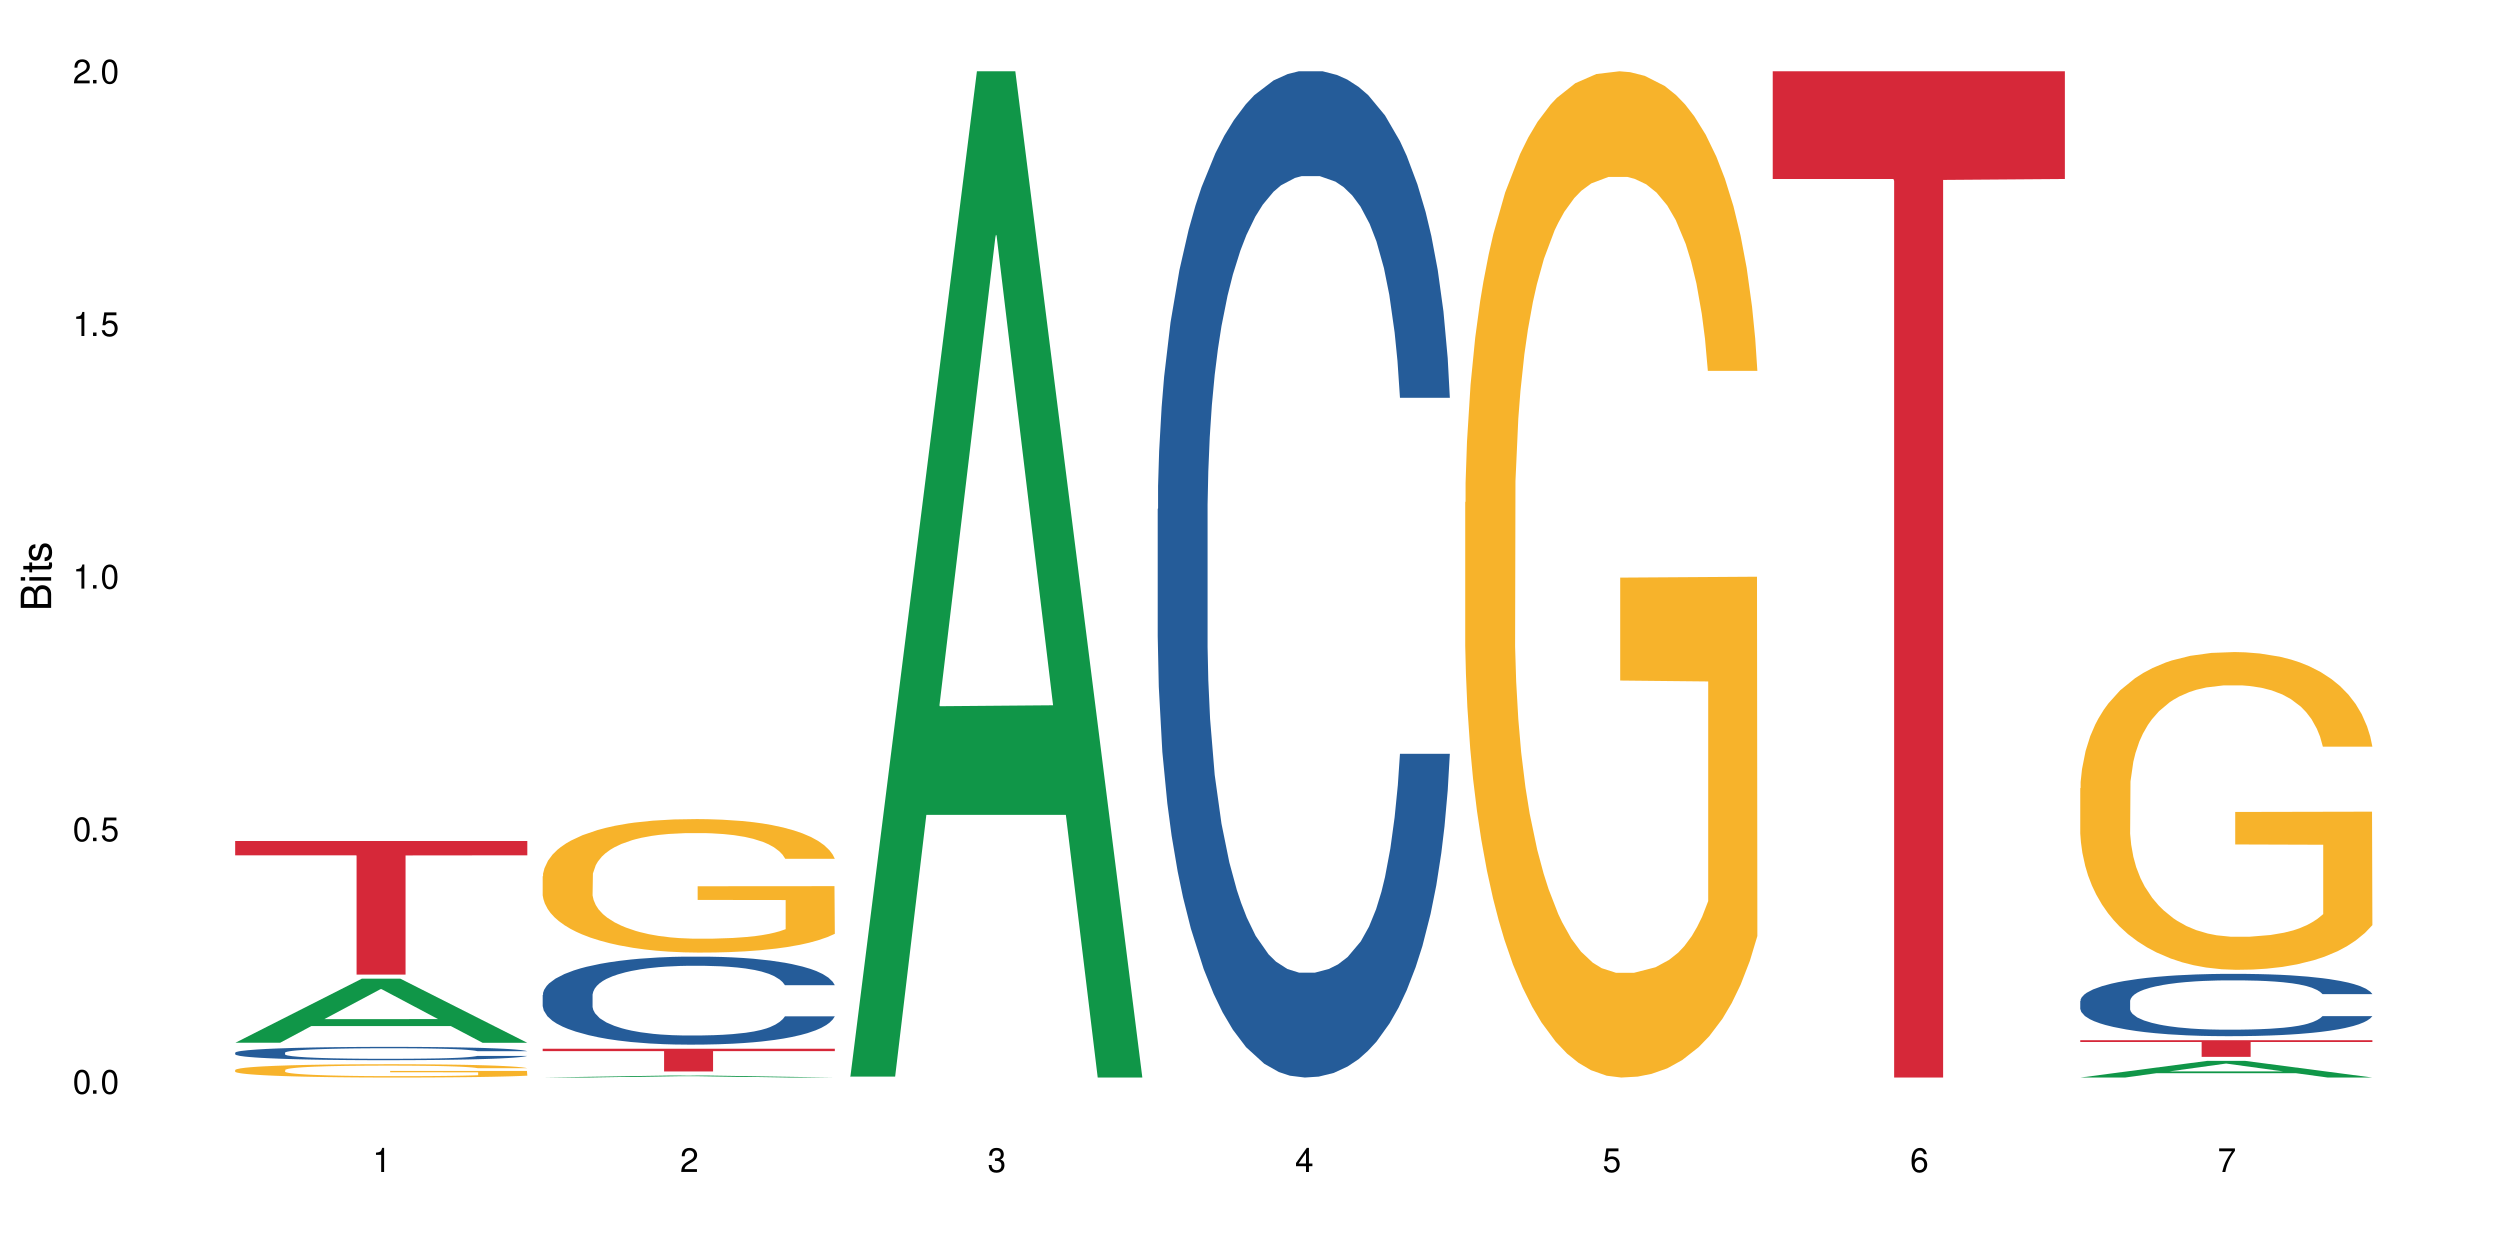 <?xml version="1.0" encoding="UTF-8"?>
<svg xmlns="http://www.w3.org/2000/svg" xmlns:xlink="http://www.w3.org/1999/xlink" width="720" height="360" viewBox="0 0 720 360">
<defs>
<g>
<g id="glyph-0-0">
</g>
<g id="glyph-0-1">
<path d="M 2.641 -6.938 C 2 -6.938 1.422 -6.656 1.078 -6.172 C 0.641 -5.562 0.406 -4.641 0.406 -3.359 C 0.406 -1.016 1.188 0.219 2.641 0.219 C 4.078 0.219 4.859 -1.016 4.859 -3.297 C 4.859 -4.641 4.656 -5.547 4.203 -6.172 C 3.844 -6.656 3.281 -6.938 2.641 -6.938 Z M 2.641 -6.188 C 3.547 -6.188 4 -5.25 4 -3.375 C 4 -1.406 3.562 -0.484 2.625 -0.484 C 1.734 -0.484 1.281 -1.438 1.281 -3.344 C 1.281 -5.25 1.734 -6.188 2.641 -6.188 Z M 2.641 -6.188 "/>
</g>
<g id="glyph-0-2">
<path d="M 1.828 -1 L 0.828 -1 L 0.828 0 L 1.828 0 Z M 1.828 -1 "/>
</g>
<g id="glyph-0-3">
<path d="M 4.562 -6.797 L 1.062 -6.797 L 0.547 -3.094 L 1.328 -3.094 C 1.719 -3.562 2.047 -3.734 2.578 -3.734 C 3.484 -3.734 4.062 -3.109 4.062 -2.094 C 4.062 -1.125 3.484 -0.531 2.578 -0.531 C 1.828 -0.531 1.375 -0.906 1.188 -1.672 L 0.328 -1.672 C 0.453 -1.109 0.547 -0.844 0.75 -0.594 C 1.125 -0.078 1.828 0.219 2.594 0.219 C 3.969 0.219 4.922 -0.781 4.922 -2.219 C 4.922 -3.562 4.031 -4.484 2.719 -4.484 C 2.25 -4.484 1.859 -4.359 1.469 -4.062 L 1.734 -5.969 L 4.562 -5.969 Z M 4.562 -6.797 "/>
</g>
<g id="glyph-0-4">
<path d="M 2.484 -4.938 L 2.484 0 L 3.328 0 L 3.328 -6.938 L 2.766 -6.938 C 2.469 -5.875 2.281 -5.734 0.984 -5.562 L 0.984 -4.938 Z M 2.484 -4.938 "/>
</g>
<g id="glyph-0-5">
<path d="M 4.859 -0.828 L 1.281 -0.828 C 1.359 -1.406 1.672 -1.781 2.5 -2.281 L 3.469 -2.828 C 4.406 -3.344 4.906 -4.062 4.906 -4.906 C 4.906 -5.484 4.672 -6.031 4.266 -6.406 C 3.859 -6.766 3.375 -6.938 2.719 -6.938 C 1.859 -6.938 1.219 -6.625 0.844 -6.031 C 0.609 -5.672 0.5 -5.234 0.484 -4.531 L 1.328 -4.531 C 1.359 -5.016 1.406 -5.281 1.531 -5.516 C 1.75 -5.938 2.188 -6.203 2.703 -6.203 C 3.469 -6.203 4.031 -5.641 4.031 -4.891 C 4.031 -4.344 3.719 -3.859 3.125 -3.516 L 2.234 -3 C 0.812 -2.172 0.406 -1.531 0.328 -0.016 L 4.859 -0.016 Z M 4.859 -0.828 "/>
</g>
<g id="glyph-0-6">
<path d="M 2.125 -3.188 L 2.578 -3.188 C 3.5 -3.188 3.984 -2.766 3.984 -1.922 C 3.984 -1.062 3.469 -0.531 2.594 -0.531 C 1.656 -0.531 1.203 -1 1.156 -2.016 L 0.312 -2.016 C 0.344 -1.453 0.438 -1.094 0.609 -0.781 C 0.953 -0.109 1.625 0.219 2.547 0.219 C 3.953 0.219 4.859 -0.625 4.859 -1.938 C 4.859 -2.828 4.516 -3.297 3.703 -3.594 C 4.344 -3.844 4.656 -4.328 4.656 -5.031 C 4.656 -6.219 3.875 -6.938 2.578 -6.938 C 1.203 -6.938 0.484 -6.172 0.453 -4.703 L 1.297 -4.703 C 1.312 -5.125 1.344 -5.359 1.453 -5.578 C 1.641 -5.969 2.062 -6.203 2.594 -6.203 C 3.344 -6.203 3.797 -5.75 3.797 -5 C 3.797 -4.516 3.609 -4.219 3.25 -4.047 C 3.016 -3.953 2.703 -3.922 2.125 -3.906 Z M 2.125 -3.188 "/>
</g>
<g id="glyph-0-7">
<path d="M 3.141 -1.672 L 3.141 0 L 3.984 0 L 3.984 -1.672 L 4.984 -1.672 L 4.984 -2.438 L 3.984 -2.438 L 3.984 -6.938 L 3.359 -6.938 L 0.266 -2.578 L 0.266 -1.672 Z M 3.141 -2.438 L 1 -2.438 L 3.141 -5.5 Z M 3.141 -2.438 "/>
</g>
<g id="glyph-0-8">
<path d="M 4.781 -5.125 C 4.609 -6.266 3.891 -6.938 2.844 -6.938 C 2.094 -6.938 1.422 -6.578 1.031 -5.953 C 0.594 -5.266 0.406 -4.422 0.406 -3.172 C 0.406 -2 0.578 -1.25 0.984 -0.641 C 1.359 -0.078 1.953 0.219 2.703 0.219 C 3.984 0.219 4.922 -0.75 4.922 -2.094 C 4.922 -3.375 4.062 -4.281 2.844 -4.281 C 2.172 -4.281 1.641 -4.031 1.281 -3.516 C 1.281 -5.234 1.828 -6.188 2.797 -6.188 C 3.391 -6.188 3.797 -5.797 3.938 -5.125 Z M 2.734 -3.531 C 3.547 -3.531 4.062 -2.953 4.062 -2.031 C 4.062 -1.156 3.484 -0.531 2.703 -0.531 C 1.922 -0.531 1.328 -1.188 1.328 -2.078 C 1.328 -2.938 1.906 -3.531 2.734 -3.531 Z M 2.734 -3.531 "/>
</g>
<g id="glyph-0-9">
<path d="M 4.984 -6.797 L 0.438 -6.797 L 0.438 -5.969 L 4.109 -5.969 C 2.5 -3.656 1.828 -2.234 1.328 0 L 2.219 0 C 2.594 -2.172 3.453 -4.047 4.984 -6.094 Z M 4.984 -6.797 "/>
</g>
<g id="glyph-1-0">
</g>
<g id="glyph-1-1">
<path d="M 0 -0.953 L 0 -4.891 C 0 -5.719 -0.234 -6.344 -0.734 -6.797 C -1.188 -7.234 -1.812 -7.469 -2.5 -7.469 C -3.547 -7.469 -4.188 -7 -4.625 -5.875 C -4.984 -6.688 -5.625 -7.094 -6.531 -7.094 C -7.172 -7.094 -7.734 -6.859 -8.141 -6.391 C -8.562 -5.922 -8.75 -5.344 -8.75 -4.5 L -8.75 -0.953 Z M -4.984 -2.062 L -7.766 -2.062 L -7.766 -4.219 C -7.766 -4.844 -7.688 -5.203 -7.453 -5.5 C -7.219 -5.812 -6.859 -5.969 -6.375 -5.969 C -5.891 -5.969 -5.531 -5.812 -5.297 -5.5 C -5.062 -5.203 -4.984 -4.844 -4.984 -4.219 Z M -0.984 -2.062 L -4 -2.062 L -4 -4.781 C -4 -5.766 -3.438 -6.359 -2.484 -6.359 C -1.547 -6.359 -0.984 -5.766 -0.984 -4.781 Z M -0.984 -2.062 "/>
</g>
<g id="glyph-1-2">
<path d="M -6.281 -1.797 L -6.281 -0.797 L 0 -0.797 L 0 -1.797 Z M -8.75 -1.797 L -8.75 -0.797 L -7.484 -0.797 L -7.484 -1.797 Z M -8.75 -1.797 "/>
</g>
<g id="glyph-1-3">
<path d="M -6.281 -3.047 L -6.281 -2.016 L -8.016 -2.016 L -8.016 -1.016 L -6.281 -1.016 L -6.281 -0.172 L -5.469 -0.172 L -5.469 -1.016 L -0.719 -1.016 C -0.078 -1.016 0.281 -1.453 0.281 -2.234 C 0.281 -2.5 0.25 -2.719 0.188 -3.047 L -0.641 -3.047 C -0.609 -2.906 -0.594 -2.766 -0.594 -2.562 C -0.594 -2.141 -0.719 -2.016 -1.156 -2.016 L -5.469 -2.016 L -5.469 -3.047 Z M -6.281 -3.047 "/>
</g>
<g id="glyph-1-4">
<path d="M -4.531 -5.25 C -5.766 -5.25 -6.469 -4.422 -6.469 -2.969 C -6.469 -1.516 -5.719 -0.562 -4.547 -0.562 C -3.562 -0.562 -3.094 -1.062 -2.734 -2.562 L -2.516 -3.484 C -2.344 -4.188 -2.094 -4.469 -1.641 -4.469 C -1.047 -4.469 -0.641 -3.875 -0.641 -3 C -0.641 -2.453 -0.797 -2 -1.062 -1.75 C -1.25 -1.594 -1.422 -1.531 -1.875 -1.469 L -1.875 -0.406 C -0.422 -0.453 0.281 -1.266 0.281 -2.922 C 0.281 -4.5 -0.5 -5.516 -1.719 -5.516 C -2.656 -5.516 -3.172 -4.984 -3.469 -3.734 L -3.703 -2.766 C -3.891 -1.953 -4.156 -1.609 -4.594 -1.609 C -5.188 -1.609 -5.547 -2.125 -5.547 -2.938 C -5.547 -3.75 -5.203 -4.172 -4.531 -4.203 Z M -4.531 -5.25 "/>
</g>
</g>
</defs>
<rect x="-72" y="-36" width="864" height="432" fill="rgb(100%, 100%, 100%)" fill-opacity="1"/>
<path fill-rule="nonzero" fill="rgb(6.275%, 58.824%, 28.235%)" fill-opacity="1" d="M 67.73 300.316 L 67.82 300.301 L 104.227 281.852 L 115.281 281.852 L 151.867 300.336 L 139.012 300.336 L 129.844 295.512 L 89.664 295.512 L 80.676 300.316 L 67.73 300.316 L 93.527 293.516 L 126.156 293.496 L 109.887 284.871 L 109.707 284.855 L 109.527 284.906 L 93.438 293.496 L 93.527 293.516 Z M 67.73 300.316 "/>
<path fill-rule="nonzero" fill="rgb(14.51%, 36.078%, 60%)" fill-opacity="1" d="M 67.73 303.168 L 67.832 303.164 L 67.832 303.082 L 68.141 302.945 L 68.859 302.777 L 69.578 302.664 L 71.426 302.457 L 73.988 302.258 L 76.656 302.102 L 78.605 302.012 L 80.352 301.941 L 84.352 301.812 L 86.918 301.746 L 89.688 301.684 L 93.074 301.625 L 95.535 301.59 L 101.078 301.535 L 105.18 301.512 L 108.363 301.5 L 115.238 301.5 L 119.34 301.512 L 122.316 301.531 L 125.598 301.559 L 128.371 301.59 L 133.191 301.668 L 137.5 301.766 L 139.449 301.82 L 142.527 301.93 L 144.891 302.035 L 146.531 302.125 L 148.379 302.258 L 150.02 302.414 L 151.25 302.594 L 151.867 302.742 L 137.5 302.742 L 136.785 302.602 L 135.961 302.496 L 134.422 302.352 L 132.883 302.25 L 130.73 302.148 L 128.781 302.082 L 126.113 302.016 L 123.754 301.973 L 121.289 301.941 L 118.93 301.918 L 114.414 301.898 L 109.184 301.898 L 107.234 301.906 L 103.23 301.934 L 101.078 301.957 L 98 302.008 L 95.844 302.055 L 93.281 302.125 L 91.535 302.184 L 89.379 302.273 L 87.84 302.355 L 86.098 302.469 L 85.07 302.559 L 84.148 302.656 L 83.328 302.773 L 82.711 302.895 L 82.301 303.023 L 82.094 303.148 L 82.094 303.695 L 82.301 303.82 L 82.812 303.969 L 84.148 304.18 L 86.098 304.367 L 88.355 304.516 L 90.508 304.617 L 91.742 304.668 L 93.383 304.723 L 95.945 304.793 L 99.641 304.863 L 101.797 304.891 L 105.078 304.922 L 108.465 304.934 L 112.98 304.934 L 116.98 304.922 L 119.648 304.902 L 122.418 304.875 L 126.215 304.816 L 128.574 304.758 L 130.629 304.691 L 132.168 304.625 L 133.191 304.57 L 134.73 304.461 L 135.961 304.344 L 136.887 304.219 L 137.5 304.102 L 151.867 304.102 L 151.25 304.242 L 150.328 304.379 L 149.402 304.48 L 147.969 304.602 L 146.324 304.711 L 143.965 304.832 L 142.016 304.914 L 139.449 305 L 137.09 305.066 L 134.527 305.129 L 130.73 305.195 L 128.266 305.23 L 125.598 305.266 L 122.418 305.293 L 118.418 305.316 L 114.109 305.332 L 110.105 305.332 L 105.797 305.328 L 102.617 305.312 L 98.41 305.281 L 93.176 305.219 L 89.379 305.152 L 86.406 305.086 L 83.84 305.016 L 80.969 304.922 L 77.273 304.766 L 75.016 304.648 L 73.477 304.547 L 71.734 304.41 L 70.5 304.289 L 69.066 304.094 L 68.039 303.844 L 67.73 303.652 Z M 67.73 303.168 "/>
<path fill-rule="nonzero" fill="rgb(96.863%, 70.196%, 16.863%)" fill-opacity="1" d="M 67.73 308.141 L 67.832 308.137 L 67.832 308.066 L 68.242 307.91 L 69.27 307.691 L 70.605 307.512 L 72.039 307.375 L 72.965 307.301 L 74.504 307.195 L 75.836 307.117 L 79.223 306.961 L 83.531 306.812 L 85.891 306.75 L 88.559 306.691 L 92.355 306.625 L 94.102 306.598 L 99.438 306.543 L 105.488 306.508 L 112.16 306.496 L 115.238 306.5 L 119.441 306.516 L 125.188 306.555 L 128.473 306.59 L 131.039 306.625 L 133.707 306.668 L 136.988 306.738 L 140.066 306.824 L 142.527 306.906 L 144.992 307.012 L 147.043 307.125 L 148.789 307.246 L 150.328 307.395 L 151.25 307.516 L 151.867 307.641 L 137.605 307.641 L 136.785 307.516 L 135.859 307.422 L 134.32 307.309 L 132.781 307.223 L 131.242 307.156 L 128.371 307.066 L 125.906 307.008 L 122.828 306.961 L 119.855 306.93 L 116.469 306.906 L 114.414 306.902 L 108.977 306.902 L 104.055 306.926 L 101.18 306.953 L 99.129 306.98 L 96.254 307.035 L 94.512 307.074 L 93.484 307.105 L 90.406 307.211 L 88.355 307.309 L 87.227 307.375 L 85.789 307.48 L 84.762 307.578 L 83.633 307.715 L 83.02 307.82 L 82.199 308.059 L 82.094 308.691 L 82.402 308.824 L 83.02 308.965 L 83.84 309.094 L 85.07 309.227 L 86.301 309.328 L 88.457 309.465 L 90.305 309.555 L 91.742 309.613 L 94.512 309.711 L 95.641 309.742 L 98.309 309.805 L 101.078 309.852 L 104.465 309.895 L 107.027 309.914 L 111.133 309.934 L 116.363 309.934 L 122.52 309.914 L 126.422 309.883 L 129.09 309.855 L 130.832 309.832 L 132.988 309.793 L 134.527 309.758 L 135.961 309.719 L 137.707 309.66 L 137.707 308.824 L 112.363 308.82 L 112.363 308.426 L 151.762 308.426 L 151.867 309.793 L 149.711 309.887 L 147.043 309.98 L 144.48 310.047 L 141.812 310.109 L 138.016 310.176 L 134.938 310.219 L 130.215 310.266 L 125.906 310.297 L 121.395 310.32 L 117.391 310.328 L 112.672 310.332 L 108.465 310.324 L 103.949 310.305 L 100.359 310.277 L 97.074 310.242 L 93.793 310.195 L 89.688 310.121 L 87.02 310.062 L 84.25 309.988 L 81.48 309.902 L 79.016 309.809 L 77.375 309.734 L 75.734 309.648 L 73.988 309.543 L 72.348 309.426 L 71.117 309.316 L 69.988 309.195 L 69.168 309.078 L 68.348 308.922 L 67.938 308.797 L 67.73 308.688 Z M 67.73 308.141 "/>
<path fill-rule="nonzero" fill="rgb(83.922%, 15.686%, 22.353%)" fill-opacity="1" d="M 67.73 242.211 L 151.867 242.211 L 151.867 246.328 L 116.801 246.367 L 116.801 280.688 L 102.695 280.688 L 102.695 246.402 L 102.488 246.328 L 67.73 246.328 Z M 67.73 242.211 "/>
<path fill-rule="nonzero" fill="rgb(6.275%, 58.824%, 28.235%)" fill-opacity="1" d="M 156.293 310.332 L 156.383 310.332 L 192.789 309.754 L 203.844 309.754 L 240.43 310.332 L 227.574 310.332 L 218.406 310.18 L 178.227 310.18 L 169.238 310.332 L 156.293 310.332 L 182.094 310.117 L 214.723 310.117 L 198.453 309.848 L 198.094 309.848 L 182.004 310.117 L 182.094 310.117 Z M 156.293 310.332 "/>
<path fill-rule="nonzero" fill="rgb(14.51%, 36.078%, 60%)" fill-opacity="1" d="M 156.293 286.543 L 156.398 286.52 L 156.398 285.965 L 156.703 285.082 L 157.422 283.973 L 158.141 283.207 L 159.988 281.84 L 162.555 280.52 L 165.223 279.5 L 167.172 278.895 L 168.914 278.434 L 172.918 277.574 L 175.48 277.137 L 178.25 276.742 L 181.637 276.348 L 184.102 276.117 L 189.641 275.746 L 193.746 275.582 L 196.926 275.512 L 203.801 275.512 L 207.902 275.605 L 210.879 275.723 L 214.164 275.906 L 216.934 276.117 L 221.754 276.625 L 226.066 277.273 L 228.016 277.645 L 231.094 278.363 L 233.453 279.059 L 235.094 279.66 L 236.941 280.52 L 238.582 281.562 L 239.812 282.742 L 240.43 283.738 L 226.066 283.738 L 225.348 282.812 L 224.527 282.094 L 222.988 281.145 L 221.449 280.473 L 219.293 279.801 L 217.344 279.359 L 214.676 278.918 L 212.316 278.641 L 209.855 278.434 L 207.492 278.293 L 202.98 278.156 L 197.746 278.156 L 195.797 278.199 L 191.797 278.387 L 189.641 278.547 L 186.562 278.871 L 184.406 279.176 L 181.844 279.637 L 180.098 280.031 L 177.945 280.633 L 176.406 281.168 L 174.66 281.93 L 173.633 282.512 L 172.711 283.16 L 171.891 283.926 L 171.273 284.734 L 170.863 285.594 L 170.66 286.426 L 170.66 290.02 L 170.863 290.852 L 171.379 291.824 L 172.711 293.238 L 174.66 294.469 L 176.918 295.441 L 179.074 296.137 L 180.305 296.461 L 181.945 296.832 L 184.512 297.293 L 188.203 297.758 L 190.359 297.945 L 193.641 298.129 L 197.027 298.223 L 201.543 298.223 L 205.543 298.129 L 208.211 298.012 L 210.98 297.828 L 214.777 297.434 L 217.137 297.062 L 219.191 296.621 L 220.73 296.184 L 221.754 295.812 L 223.293 295.094 L 224.527 294.305 L 225.449 293.496 L 226.066 292.707 L 240.43 292.707 L 239.812 293.633 L 238.891 294.539 L 237.969 295.211 L 236.531 296.02 L 234.891 296.738 L 232.527 297.551 L 230.578 298.082 L 228.016 298.66 L 225.656 299.102 L 223.09 299.496 L 219.293 299.961 L 216.832 300.191 L 214.164 300.398 L 210.98 300.586 L 206.98 300.746 L 202.672 300.84 L 198.668 300.863 L 194.359 300.816 L 191.18 300.723 L 186.973 300.516 L 181.738 300.098 L 177.945 299.656 L 174.969 299.219 L 172.402 298.754 L 169.531 298.129 L 165.836 297.109 L 163.578 296.32 L 162.039 295.672 L 160.297 294.77 L 159.066 293.957 L 157.629 292.66 L 156.602 291.016 L 156.293 289.742 Z M 156.293 286.543 "/>
<path fill-rule="nonzero" fill="rgb(96.863%, 70.196%, 16.863%)" fill-opacity="1" d="M 156.293 252.363 L 156.398 252.328 L 156.398 251.625 L 156.809 250.047 L 157.832 247.867 L 159.168 246.078 L 160.605 244.672 L 161.527 243.938 L 163.066 242.883 L 164.398 242.109 L 167.785 240.527 L 172.094 239.055 L 174.457 238.422 L 177.121 237.824 L 180.918 237.156 L 182.664 236.91 L 188 236.352 L 194.051 236 L 200.723 235.895 L 203.801 235.93 L 208.008 236.07 L 213.754 236.457 L 217.035 236.805 L 219.602 237.156 L 222.27 237.613 L 225.551 238.316 L 228.629 239.16 L 231.094 240.004 L 233.555 241.055 L 235.605 242.18 L 237.352 243.41 L 238.891 244.883 L 239.812 246.113 L 240.43 247.344 L 226.168 247.344 L 225.348 246.113 L 224.422 245.164 L 222.883 244.008 L 221.344 243.164 L 219.805 242.496 L 216.934 241.582 L 214.473 241.02 L 211.395 240.527 L 208.418 240.215 L 205.031 240.004 L 202.98 239.934 L 197.543 239.934 L 192.617 240.18 L 189.742 240.457 L 187.691 240.738 L 184.816 241.266 L 183.074 241.688 L 182.047 241.969 L 178.969 243.059 L 176.918 244.043 L 175.789 244.707 L 174.352 245.762 L 173.328 246.711 L 172.199 248.113 L 171.582 249.168 L 170.762 251.555 L 170.66 257.879 L 170.965 259.211 L 171.582 260.652 L 172.402 261.918 L 173.633 263.25 L 174.867 264.27 L 177.02 265.641 L 178.867 266.551 L 180.305 267.148 L 183.074 268.098 L 184.203 268.414 L 186.871 269.047 L 189.641 269.539 L 193.027 269.961 L 195.59 270.168 L 199.695 270.344 L 204.93 270.344 L 211.086 270.133 L 214.984 269.855 L 217.652 269.574 L 219.395 269.328 L 221.551 268.941 L 223.09 268.59 L 224.527 268.203 L 226.27 267.605 L 226.27 259.211 L 200.926 259.176 L 200.926 255.242 L 240.328 255.211 L 240.43 268.941 L 238.273 269.891 L 235.605 270.801 L 233.043 271.504 L 230.375 272.102 L 226.578 272.77 L 223.5 273.191 L 218.781 273.684 L 214.473 273.996 L 209.957 274.207 L 205.953 274.312 L 201.234 274.348 L 197.027 274.277 L 192.512 274.066 L 188.922 273.789 L 185.641 273.438 L 182.355 272.98 L 178.25 272.242 L 175.582 271.645 L 172.812 270.906 L 170.043 270.031 L 167.582 269.082 L 165.938 268.344 L 164.297 267.5 L 162.555 266.445 L 160.91 265.254 L 159.68 264.164 L 158.551 262.934 L 157.73 261.777 L 156.91 260.195 L 156.5 258.934 L 156.293 257.844 Z M 156.293 252.363 "/>
<path fill-rule="nonzero" fill="rgb(83.922%, 15.686%, 22.353%)" fill-opacity="1" d="M 156.293 302.027 L 240.43 302.027 L 240.43 302.73 L 205.363 302.734 L 205.363 308.59 L 191.258 308.59 L 191.258 302.742 L 191.051 302.73 L 156.293 302.73 Z M 156.293 302.027 "/>
<path fill-rule="nonzero" fill="rgb(6.275%, 58.824%, 28.235%)" fill-opacity="1" d="M 244.859 310.059 L 244.949 309.789 L 281.352 20.527 L 292.41 20.527 L 328.992 310.332 L 316.141 310.332 L 306.969 234.684 L 266.789 234.684 L 257.801 310.059 L 244.859 310.059 L 270.656 203.391 L 303.285 203.117 L 287.016 67.875 L 286.836 67.602 L 286.656 68.418 L 270.566 203.117 L 270.656 203.391 Z M 244.859 310.059 "/>
<path fill-rule="nonzero" fill="rgb(14.51%, 36.078%, 60%)" fill-opacity="1" d="M 333.422 146.621 L 333.523 146.355 L 333.523 140 L 333.832 129.934 L 334.551 117.215 L 335.27 108.477 L 337.113 92.844 L 339.68 77.746 L 342.348 66.09 L 344.297 59.203 L 346.043 53.902 L 350.043 44.102 L 352.609 39.07 L 355.379 34.566 L 358.766 30.062 L 361.227 27.414 L 366.766 23.176 L 370.871 21.32 L 374.051 20.527 L 380.926 20.527 L 385.031 21.586 L 388.008 22.91 L 391.289 25.031 L 394.059 27.414 L 398.883 33.242 L 403.191 40.66 L 405.141 44.898 L 408.219 53.109 L 410.578 61.055 L 412.223 67.945 L 414.066 77.746 L 415.711 89.668 L 416.941 103.176 L 417.555 114.566 L 403.191 114.566 L 402.473 103.973 L 401.652 95.758 L 400.113 84.898 L 398.574 77.215 L 396.422 69.535 L 394.469 64.5 L 391.805 59.469 L 389.441 56.289 L 386.98 53.902 L 384.621 52.316 L 380.105 50.727 L 374.875 50.727 L 372.922 51.254 L 368.922 53.375 L 366.766 55.23 L 363.688 58.938 L 361.535 62.383 L 358.969 67.68 L 357.227 72.184 L 355.07 79.07 L 353.531 85.164 L 351.789 93.906 L 350.762 100.527 L 349.836 107.945 L 349.016 116.688 L 348.402 125.957 L 347.992 135.762 L 347.785 145.297 L 347.785 186.355 L 347.992 195.895 L 348.504 207.02 L 349.836 223.18 L 351.789 237.219 L 354.043 248.344 L 356.199 256.293 L 357.43 260 L 359.07 264.238 L 361.637 269.535 L 365.332 274.836 L 367.484 276.953 L 370.77 279.074 L 374.156 280.133 L 378.668 280.133 L 382.672 279.074 L 385.34 277.75 L 388.109 275.629 L 391.906 271.125 L 394.266 266.887 L 396.316 261.855 L 397.855 256.82 L 398.883 252.582 L 400.422 244.371 L 401.652 235.363 L 402.578 226.094 L 403.191 217.086 L 417.555 217.086 L 416.941 227.684 L 416.016 238.012 L 415.094 245.695 L 413.656 254.969 L 412.016 263.18 L 409.656 272.449 L 407.707 278.543 L 405.141 285.168 L 402.781 290.199 L 400.215 294.703 L 396.422 300 L 393.957 302.648 L 391.289 305.035 L 388.109 307.152 L 384.109 309.008 L 379.797 310.066 L 375.797 310.332 L 371.488 309.801 L 368.305 308.742 L 364.102 306.359 L 358.867 301.59 L 355.07 296.559 L 352.094 291.523 L 349.531 286.227 L 346.656 279.074 L 342.965 267.418 L 340.707 258.41 L 339.168 250.992 L 337.422 240.664 L 336.191 231.391 L 334.754 216.555 L 333.73 197.746 L 333.422 183.18 Z M 333.422 146.621 "/>
<path fill-rule="nonzero" fill="rgb(96.863%, 70.196%, 16.863%)" fill-opacity="1" d="M 421.984 144.652 L 422.086 144.387 L 422.086 139.094 L 422.496 127.184 L 423.523 110.777 L 424.859 97.277 L 426.293 86.691 L 427.219 81.133 L 428.758 73.195 L 430.09 67.371 L 433.477 55.461 L 437.785 44.348 L 440.145 39.582 L 442.812 35.082 L 446.609 30.055 L 448.355 28.203 L 453.688 23.965 L 459.742 21.32 L 466.41 20.527 L 469.488 20.789 L 473.695 21.848 L 479.441 24.762 L 482.727 27.406 L 485.293 30.055 L 487.957 33.496 L 491.242 38.789 L 494.32 45.141 L 496.781 51.492 L 499.246 59.43 L 501.297 67.902 L 503.043 77.164 L 504.582 88.281 L 505.504 97.543 L 506.121 106.805 L 491.859 106.805 L 491.035 97.543 L 490.113 90.398 L 488.574 81.664 L 487.035 75.312 L 485.496 70.281 L 482.625 63.402 L 480.16 59.168 L 477.082 55.461 L 474.105 53.078 L 470.723 51.492 L 468.668 50.961 L 463.23 50.961 L 458.305 52.816 L 455.434 54.934 L 453.383 57.051 L 450.508 61.02 L 448.766 64.195 L 447.738 66.312 L 444.66 74.516 L 442.609 81.93 L 441.48 86.957 L 440.043 94.898 L 439.016 102.043 L 437.887 112.629 L 437.273 120.57 L 436.453 138.566 L 436.348 186.207 L 436.656 196.262 L 437.273 207.113 L 438.094 216.641 L 439.324 226.699 L 440.555 234.375 L 442.711 244.695 L 444.559 251.578 L 445.992 256.078 L 448.766 263.223 L 449.895 265.605 L 452.562 270.367 L 455.332 274.074 L 458.715 277.25 L 461.281 278.836 L 465.387 280.16 L 470.617 280.16 L 476.773 278.574 L 480.676 276.457 L 483.34 274.34 L 485.086 272.484 L 487.242 269.574 L 488.781 266.926 L 490.215 264.016 L 491.961 259.516 L 491.961 196.262 L 466.617 195.996 L 466.617 166.355 L 506.016 166.09 L 506.121 269.574 L 503.965 276.719 L 501.297 283.602 L 498.73 288.895 L 496.066 293.395 L 492.27 298.422 L 489.191 301.598 L 484.469 305.305 L 480.16 307.688 L 475.645 309.273 L 471.645 310.066 L 466.926 310.332 L 462.719 309.805 L 458.203 308.215 L 454.613 306.098 L 451.328 303.453 L 448.047 300.012 L 443.941 294.453 L 441.273 289.953 L 438.504 284.395 L 435.734 277.777 L 433.27 270.633 L 431.629 265.074 L 429.988 258.723 L 428.242 250.781 L 426.602 241.785 L 425.371 233.578 L 424.242 224.316 L 423.422 215.582 L 422.602 203.672 L 422.191 194.145 L 421.984 185.941 Z M 421.984 144.652 "/>
<path fill-rule="nonzero" fill="rgb(83.922%, 15.686%, 22.353%)" fill-opacity="1" d="M 510.547 20.527 L 594.684 20.527 L 594.684 51.547 L 559.617 51.82 L 559.617 310.332 L 545.512 310.332 L 545.512 52.094 L 545.305 51.547 L 510.547 51.547 Z M 510.547 20.527 "/>
<path fill-rule="nonzero" fill="rgb(6.275%, 58.824%, 28.235%)" fill-opacity="1" d="M 599.113 310.328 L 599.203 310.324 L 635.605 305.539 L 646.664 305.539 L 683.246 310.332 L 670.395 310.332 L 661.223 309.082 L 621.043 309.082 L 612.055 310.328 L 599.113 310.328 L 624.91 308.562 L 657.539 308.559 L 641.27 306.324 L 641.09 306.32 L 640.91 306.332 L 624.82 308.559 L 624.91 308.562 Z M 599.113 310.328 "/>
<path fill-rule="nonzero" fill="rgb(14.51%, 36.078%, 60%)" fill-opacity="1" d="M 599.113 288.285 L 599.215 288.266 L 599.215 287.875 L 599.523 287.25 L 600.238 286.465 L 600.957 285.922 L 602.805 284.953 L 605.371 284.02 L 608.039 283.297 L 609.988 282.871 L 611.73 282.543 L 615.734 281.938 L 618.297 281.625 L 621.07 281.344 L 624.453 281.066 L 626.918 280.902 L 632.457 280.641 L 636.562 280.527 L 639.742 280.477 L 646.617 280.477 L 650.723 280.543 L 653.695 280.625 L 656.98 280.754 L 659.75 280.902 L 664.574 281.262 L 668.883 281.723 L 670.832 281.984 L 673.91 282.492 L 676.27 282.984 L 677.91 283.414 L 679.758 284.02 L 681.398 284.758 L 682.633 285.594 L 683.246 286.301 L 668.883 286.301 L 668.164 285.645 L 667.344 285.133 L 665.805 284.461 L 664.266 283.988 L 662.109 283.512 L 660.16 283.199 L 657.492 282.887 L 655.133 282.691 L 652.672 282.543 L 650.312 282.445 L 645.797 282.348 L 640.562 282.348 L 638.613 282.379 L 634.613 282.512 L 632.457 282.625 L 629.379 282.855 L 627.227 283.066 L 624.66 283.395 L 622.914 283.676 L 620.762 284.102 L 619.223 284.477 L 617.477 285.02 L 616.453 285.43 L 615.527 285.891 L 614.707 286.43 L 614.09 287.004 L 613.68 287.613 L 613.477 288.203 L 613.477 290.746 L 613.68 291.336 L 614.195 292.023 L 615.527 293.023 L 617.477 293.895 L 619.734 294.582 L 621.891 295.074 L 623.121 295.305 L 624.762 295.566 L 627.328 295.895 L 631.02 296.223 L 633.176 296.355 L 636.461 296.484 L 639.844 296.551 L 644.359 296.551 L 648.359 296.484 L 651.027 296.402 L 653.801 296.273 L 657.594 295.992 L 659.957 295.73 L 662.008 295.418 L 663.547 295.105 L 664.574 294.844 L 666.113 294.336 L 667.344 293.777 L 668.266 293.203 L 668.883 292.648 L 683.246 292.648 L 682.633 293.305 L 681.707 293.941 L 680.785 294.418 L 679.348 294.992 L 677.707 295.5 L 675.348 296.074 L 673.398 296.453 L 670.832 296.863 L 668.473 297.176 L 665.906 297.453 L 662.109 297.781 L 659.648 297.945 L 656.98 298.094 L 653.801 298.223 L 649.797 298.34 L 645.488 298.406 L 641.488 298.422 L 637.176 298.387 L 633.996 298.324 L 629.789 298.176 L 624.559 297.879 L 620.762 297.566 L 617.785 297.258 L 615.219 296.93 L 612.348 296.484 L 608.652 295.762 L 606.395 295.207 L 604.855 294.746 L 603.113 294.105 L 601.883 293.531 L 600.445 292.613 L 599.418 291.449 L 599.113 290.547 Z M 599.113 288.285 "/>
<path fill-rule="nonzero" fill="rgb(96.863%, 70.196%, 16.863%)" fill-opacity="1" d="M 599.113 226.988 L 599.215 226.906 L 599.215 225.234 L 599.625 221.473 L 600.652 216.289 L 601.984 212.027 L 603.422 208.684 L 604.344 206.93 L 605.883 204.422 L 607.219 202.582 L 610.602 198.82 L 614.914 195.312 L 617.273 193.805 L 619.941 192.387 L 623.738 190.797 L 625.48 190.211 L 630.816 188.875 L 636.871 188.039 L 643.539 187.789 L 646.617 187.871 L 650.824 188.207 L 656.57 189.125 L 659.852 189.961 L 662.418 190.797 L 665.086 191.883 L 668.367 193.555 L 671.445 195.562 L 673.91 197.566 L 676.371 200.074 L 678.426 202.75 L 680.168 205.676 L 681.707 209.184 L 682.633 212.109 L 683.246 215.035 L 668.984 215.035 L 668.164 212.109 L 667.242 209.855 L 665.703 207.098 L 664.164 205.09 L 662.625 203.5 L 659.75 201.328 L 657.289 199.992 L 654.211 198.82 L 651.234 198.07 L 647.848 197.566 L 645.797 197.398 L 640.359 197.398 L 635.434 197.984 L 632.559 198.652 L 630.508 199.324 L 627.637 200.578 L 625.891 201.578 L 624.863 202.25 L 621.785 204.84 L 619.734 207.18 L 618.605 208.77 L 617.168 211.273 L 616.145 213.531 L 615.016 216.875 L 614.398 219.383 L 613.578 225.066 L 613.477 240.113 L 613.785 243.289 L 614.398 246.715 L 615.219 249.723 L 616.453 252.898 L 617.684 255.324 L 619.836 258.582 L 621.684 260.758 L 623.121 262.176 L 625.891 264.434 L 627.02 265.188 L 629.688 266.691 L 632.457 267.863 L 635.844 268.863 L 638.41 269.367 L 642.512 269.785 L 647.746 269.785 L 653.902 269.281 L 657.801 268.613 L 660.469 267.945 L 662.211 267.359 L 664.367 266.441 L 665.906 265.605 L 667.344 264.684 L 669.086 263.266 L 669.086 243.289 L 643.742 243.203 L 643.742 233.844 L 683.145 233.758 L 683.246 266.441 L 681.094 268.695 L 678.426 270.871 L 675.859 272.543 L 673.191 273.965 L 669.395 275.551 L 666.316 276.555 L 661.598 277.723 L 657.289 278.477 L 652.773 278.977 L 648.773 279.23 L 644.051 279.312 L 639.844 279.145 L 635.332 278.645 L 631.738 277.977 L 628.457 277.141 L 625.172 276.051 L 621.07 274.297 L 618.402 272.875 L 615.629 271.121 L 612.859 269.031 L 610.398 266.773 L 608.758 265.02 L 607.113 263.012 L 605.371 260.508 L 603.73 257.664 L 602.496 255.074 L 601.367 252.148 L 600.547 249.391 L 599.727 245.629 L 599.316 242.617 L 599.113 240.027 Z M 599.113 226.988 "/>
<path fill-rule="nonzero" fill="rgb(83.922%, 15.686%, 22.353%)" fill-opacity="1" d="M 599.113 299.586 L 683.246 299.586 L 683.246 300.098 L 648.184 300.102 L 648.184 304.375 L 634.074 304.375 L 634.074 300.105 L 633.871 300.098 L 599.113 300.098 Z M 599.113 299.586 "/>
<g fill="rgb(0%, 0%, 0%)" fill-opacity="1">
<use xlink:href="#glyph-0-1" x="20.965" y="314.993"/>
<use xlink:href="#glyph-0-2" x="25.965" y="314.993"/>
<use xlink:href="#glyph-0-1" x="28.965" y="314.993"/>
</g>
<g fill="rgb(0%, 0%, 0%)" fill-opacity="1">
<use xlink:href="#glyph-0-1" x="20.965" y="242.251"/>
<use xlink:href="#glyph-0-2" x="25.965" y="242.251"/>
<use xlink:href="#glyph-0-3" x="28.965" y="242.251"/>
</g>
<g fill="rgb(0%, 0%, 0%)" fill-opacity="1">
<use xlink:href="#glyph-0-4" x="20.965" y="169.509"/>
<use xlink:href="#glyph-0-2" x="25.965" y="169.509"/>
<use xlink:href="#glyph-0-1" x="28.965" y="169.509"/>
</g>
<g fill="rgb(0%, 0%, 0%)" fill-opacity="1">
<use xlink:href="#glyph-0-4" x="20.965" y="96.767"/>
<use xlink:href="#glyph-0-2" x="25.965" y="96.767"/>
<use xlink:href="#glyph-0-3" x="28.965" y="96.767"/>
</g>
<g fill="rgb(0%, 0%, 0%)" fill-opacity="1">
<use xlink:href="#glyph-0-5" x="20.965" y="24.024"/>
<use xlink:href="#glyph-0-2" x="25.965" y="24.024"/>
<use xlink:href="#glyph-0-1" x="28.965" y="24.024"/>
</g>
<g fill="rgb(0%, 0%, 0%)" fill-opacity="1">
<use xlink:href="#glyph-0-4" x="107.297" y="337.532"/>
</g>
<g fill="rgb(0%, 0%, 0%)" fill-opacity="1">
<use xlink:href="#glyph-0-5" x="195.863" y="337.532"/>
</g>
<g fill="rgb(0%, 0%, 0%)" fill-opacity="1">
<use xlink:href="#glyph-0-6" x="284.426" y="337.532"/>
</g>
<g fill="rgb(0%, 0%, 0%)" fill-opacity="1">
<use xlink:href="#glyph-0-7" x="372.988" y="337.532"/>
</g>
<g fill="rgb(0%, 0%, 0%)" fill-opacity="1">
<use xlink:href="#glyph-0-3" x="461.551" y="337.532"/>
</g>
<g fill="rgb(0%, 0%, 0%)" fill-opacity="1">
<use xlink:href="#glyph-0-8" x="550.117" y="337.532"/>
</g>
<g fill="rgb(0%, 0%, 0%)" fill-opacity="1">
<use xlink:href="#glyph-0-9" x="638.68" y="337.532"/>
</g>
<g fill="rgb(0%, 0%, 0%)" fill-opacity="1">
<use xlink:href="#glyph-1-1" x="14.725" y="176.012"/>
<use xlink:href="#glyph-1-2" x="14.725" y="168.012"/>
<use xlink:href="#glyph-1-3" x="14.725" y="165.012"/>
<use xlink:href="#glyph-1-4" x="14.725" y="162.012"/>
</g>
</svg>
